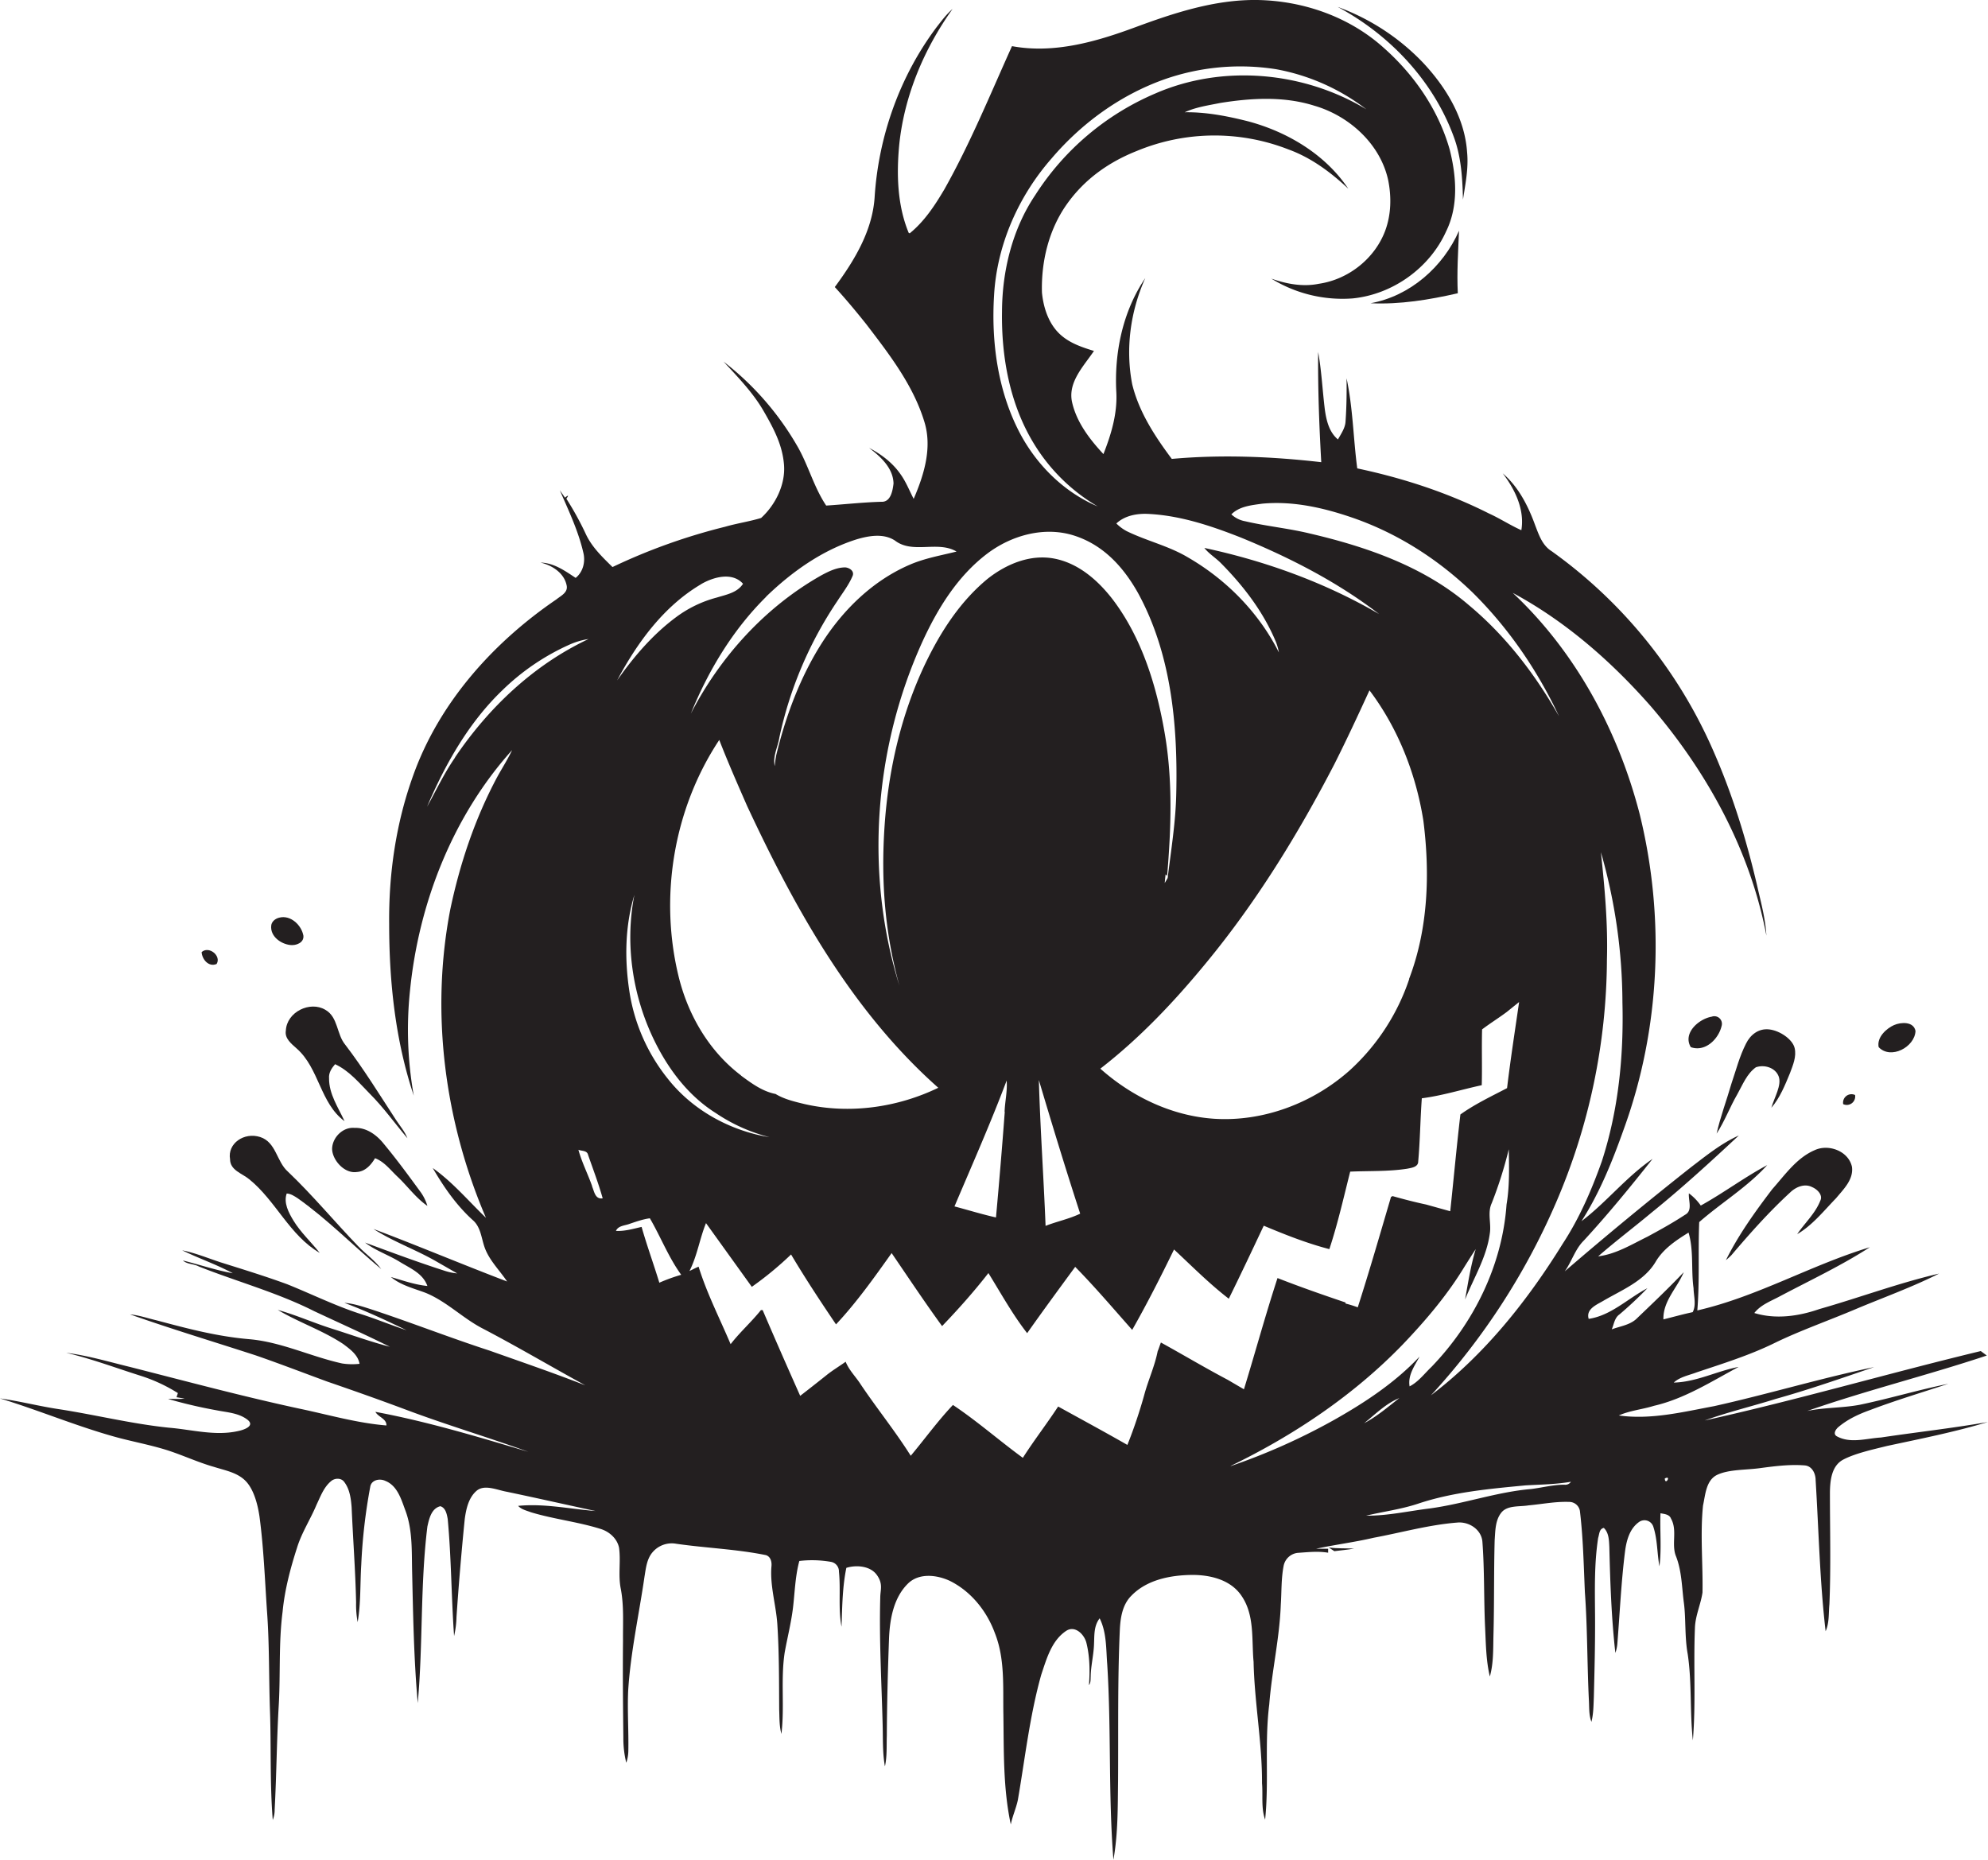 <svg id="Layer_1" data-name="Layer 1" xmlns="http://www.w3.org/2000/svg" viewBox="0 0 1154.5 1080"><title>biseeise_Black_HALLOWEEN_flat_black_logo_White_background_2e3bf5be-5c76-41ae-960e-b59fb2221689</title><path d="M844.2,79.3c4.4,11.7,5.1,24.3,5.4,36.6,1.4-9.1,3.3-18.2,2.4-27.4-1.3-19.9-12.2-37.8-25.6-52.1A129.9,129.9,0,0,0,776.8,4C807.1,20.2,832.3,46.9,844.2,79.3Z" fill="#231f20"/><path d="M1014,606c-3.8,7.4-5.8,15.4-8.5,23.3-2.8,9.7-6.4,19.2-8.6,29,4.7-7.2,7.7-15.4,12-22.8,3.1-5.5,5.5-11.9,10.8-15.7,4.8-1.7,11.2.1,13.2,5.2s-2.5,12.3-4.2,18.3c5-5.8,7.9-13.1,10.8-20.1,1.7-4.6,3.9-9.6,2.7-14.6s-8.5-10.1-14.8-10.8S1016.4,601.1,1014,606Z" fill="#231f20"/><path d="M795.9,176.1c17.1,0.8,34.1-2,50.7-5.8-0.6-12.1.2-24.2,0.7-36.3C838.1,155,818.8,172,795.9,176.1Z" fill="#231f20"/><path d="M1112.4,598.7c-1.1-5.6-8.4-5.2-12.5-3.4s-10.1,6.9-8.9,12.8C1098,615.5,1112,608.1,1112.4,598.7Z" fill="#231f20"/><path d="M1077.3,635.9a4.9,4.9,0,0,0-6.9,5.3A4.9,4.9,0,0,0,1077.3,635.9Z" fill="#231f20"/><path d="M1029.2,690.6c-9.9,13-19.6,26.5-26.9,41.2a39.9,39.9,0,0,0,3.2-2.9c10.8-12.7,21.8-25.1,34.1-36.4,3.3-3.2,8.4-5.4,12.8-3.1,2.9,1.2,6.4,4.6,4.7,7.9-2.9,7.4-9,12.9-13.4,19.4,8.9-5.2,15.5-13.6,22.6-20.9,4.3-5.2,10.2-10.8,9.2-18.2-2-9.2-13.7-13.5-21.8-9.6C1043.3,672.5,1036.6,682.3,1029.2,690.6Z" fill="#231f20"/><path d="M994.1,590.4c-7.6,1.3-17,9.6-12.2,17.7,8.3,3,16.1-4.6,17.9-12.3A4.4,4.4,0,0,0,994.1,590.4Z" fill="#231f20"/><path d="M774.9,900.8c3.8-.5,7.7-0.8,11.5-1.5-4.9-.2-9.8,0-14.7-0.6Z" fill="#231f20"/><path d="M125.8,559.8c2.9-4.7-4.5-10.7-8.7-6.9C117.3,557.1,121.2,561.8,125.8,559.8Z" fill="#231f20"/><path d="M1092.3,834.8c-8.4.5-17.5,3.6-25.4-.6-2.8-1.4-.7-4.4,1-5.7,5.3-4.4,11.6-7.3,18-9.6,15-5.7,30.4-10.3,45.6-15.3-17.3,3.5-34.2,8.6-51.5,12.2-10.1,1.9-20.5,1.5-30.5,3.6,34.4-12,69.8-20.7,104.3-32.2l-3.5-2.6c-53.6,12.9-106.5,28.4-160.3,40.3,13.5-4.9,27.5-8.2,41.2-12.5,19.3-5.4,38.2-12,57.2-18.5-31.2,6.5-61.9,15.8-93,22.7-18.2,3.4-36.7,8-55.3,5.4,6.5-2.9,13.7-3.5,20.4-5.6,17.8-4.1,33.3-14.1,49.2-22.6-12.7,2.4-24.5,8.8-37.7,9.1,3.6-3.3,8.7-4.2,13.2-5.9,15.2-5.1,30.7-9.9,45.2-17s31.3-13,46.9-19.6,33-12.8,48.8-20.8c-23.6,5.5-46.3,14-69.5,20.6-12.1,4.2-25.4,6.1-37.8,2.3,3.8-4.9,9.9-7,15.2-9.9,17.4-9.2,35.3-17.6,51.9-28.3-34.1,10.3-65.3,28.7-100.2,36.7,1.4-17,.4-34.3,1.1-51.3,12.9-11.3,27.9-20.3,39.5-33.1-13.3,7.1-25.4,16.2-38.6,23.5a31,31,0,0,0-6.9-7.1c-0.4,4.1,2.4,10.1-2.3,12.5-7,4.6-14.4,8.7-21.8,12.7-9.2,4.5-18.2,10.1-28.6,11.4,10.1-8.8,20.7-16.8,31-25.4,17.6-14.2,34.2-29.4,50.7-44.8-10.2,4.6-18.8,11.6-27.6,18.3q-37.4,29.5-73.5,60.6c4.1-5.7,6-12.9,11.1-17.9,14-15.2,27.1-31.2,39.9-47.4-15.2,10.4-26.7,25.1-41.3,36.2,10.7-16.7,18.1-35.2,24.7-53.8,21.1-58.2,23.9-122.7,9.1-182.7-12.5-48.3-37.1-94.1-73.7-128.4,30.7,16.5,57.4,39.9,80.3,66,32.6,38,57.6,83.5,67,133-0.5-8.7-2.6-17.2-4.6-25.6-6.3-27.8-14.6-55.2-26.1-81.4a280.1,280.1,0,0,0-94-116.2c-5.5-3.4-7.5-9.7-9.7-15.4-4-11-9.6-22-18.7-29.8,7.1,9.3,12.8,21,10.8,33-6.5-2.9-12.4-6.8-18.8-9.7-24.2-12.2-50.1-20.6-76.5-26.2-2.3-17.4-2.5-35.1-6.2-52.3,0.1,8.4,0,16.7-.6,25.1-0.2,3.8-2.6,7.1-4.4,10.4-5.1-4.2-6.7-10.9-7.6-17.2-1.4-11.2-1.9-22.5-3.9-33.6-0.2,21.3.6,42.7,1.8,64-28.8-3.3-57.9-4.5-86.8-1.9-9.8-13.1-19.1-27.3-23-43.4-4-20.7-1-42.4,7.6-61.6-13.1,19.3-18.1,43.4-16.8,66.5,0.6,12.3-3,24.3-7.5,35.7-8-8.6-15.6-18.5-18.2-30.1s6.7-20.9,12.7-29.8c-6.5-2-13.2-4.2-18.6-8.7-7.4-6.1-10.7-15.9-11.6-25.2-0.5-17.9,3.9-36.3,14.3-51.1S644,94.1,660.1,87.7a117.9,117.9,0,0,1,88.2-.9c13.2,4.8,24.6,13.3,34.7,22.8-13.4-20-35.4-33.1-58.4-39.2-11.9-3-24.3-5.4-36.6-5.2,6.5-3,13.7-4,20.6-5.4,18.1-2.9,37-4,54.7,1.6,20.3,5.9,38.4,22.3,42.9,43.4,1.9,9.6,1.7,19.7-1.7,29-6,16.3-21.4,28.5-38.6,31-9.3,1.9-18.8.1-27.6-3a78.7,78.7,0,0,0,47.2,11.5c23.2-2.3,44.7-17.6,54.3-38.9,7.3-14.8,6-32,2.1-47.5-6.5-23-20.6-43.5-38.4-59.2C783.5,9.7,756.7.4,730,0c-24.5-.3-48.2,7.5-70.9,15.9S612,31.3,587.7,26.8c-12.6,27.9-24.2,56.4-39.3,83.2-5.5,9.3-11.6,18.6-20.1,25.5l-0.6-.3c-6.6-16-7.1-33.9-5.5-51,2.9-28.5,14.4-55.8,31-79-3.6,3.1-6.4,6.9-9.3,10.6-21.4,28.5-33.8,63.5-36,99.1-1.4,19.4-11.8,36.5-23.1,51.8,6.4,7,12.4,14.2,18.3,21.6,13.3,17.4,27.2,35.3,33.7,56.6,4.7,15.1-.2,30.9-6.2,44.8-2.5-4.8-4.5-10-7.7-14.4-4.6-6.6-11.1-11.5-18.2-15.2,6.7,5.1,14,11.7,14.2,20.7-0.5,4.1-1.6,10.9-7.1,10.6-10.7.3-21.3,1.5-32,2.2-7-10.4-10.2-22.8-16.3-33.7a167.8,167.8,0,0,0-43.3-49.9c8.3,9,17,17.9,23.2,28.6s11,20,11.9,31.3S450.5,293,442,300.8c-6.9,2.1-14,3.1-20.9,5.1a343.4,343.4,0,0,0-65.4,23.4c-6-5.9-12.2-11.8-15.7-19.6a179.7,179.7,0,0,0-11.1-20.1c1-1.4,1.8-2.7-.8-0.6l-3-4.3c5.1,11.8,10.7,23.5,13.6,36,1.4,5.3,0,11.4-4.4,14.9-6.2-4.1-12.6-8.7-20.4-8.9,6.8,1.6,13.8,6.1,15.2,13.4,0.8,4-3.4,5.9-6,8-36.7,25-68,59.9-83.1,102.1-10,27.6-14.3,57.1-14,86.4,0,33.7,3.6,67.7,14.3,99.7a217.7,217.7,0,0,1-2.2-61c5.1-51,24.8-101.3,59.3-139.7-2.6,5.5-5.9,10.6-8.8,15.9-12.8,24-21.5,50-27.1,76.6-11.6,59.9-3.3,123.1,20.7,179.1-10.1-9.7-19.3-20.7-30.9-28.9,6.4,11,13.7,21.6,23.2,30.2,4.6,3.9,5,10.2,6.8,15.5,2.6,7.7,8.7,13.5,13.2,20.2-26-9.9-51.6-20.7-77.6-30.5,11.5,7.4,24.6,12,36.4,18.8l12.2,7a32.7,32.7,0,0,1-7.2-1.5c-15.6-5-30.9-10.7-46.3-16.4,6.1,4.7,13.5,7.1,20,11.1s13.6,6.8,16.2,14.1c-7.3-.7-14.2-3.2-21.2-5.2,5.8,4.8,13.3,6.6,20.2,9.2,12.2,5,21.5,14.7,33.1,20.7,20.1,10.5,39.7,22.1,59.6,33-18.4-7.2-37.1-13.6-55.7-20.2-23.1-7.5-45.7-16.4-68.8-24-5-1.6-10.1-3.3-15.4-3.7,12.3,4.6,24.3,10.2,36.1,15.9-8.5-2.8-16.8-6.2-25.3-9-15.1-4.7-29.3-11.8-44-17.7-12.8-4.7-25.9-8.7-38.9-12.8-7.3-2.4-14.5-5.4-22.1-6.9,9.7,4.7,19.9,8.2,29.4,13.3-9.8-1.7-19.3-5-29-7.4,2.6,2.3,6.4,1.9,9.3,3.5,22.2,8.8,45.5,15.1,66.9,25.9,14.7,6.9,29.5,13.5,44,20.7-11.2-2.9-22.2-6.9-33.3-10.4s-21-8-31.8-11c12.3,7.3,26.1,11.9,38,19.8,4,3,8.6,6.3,9.5,11.5a38.2,38.2,0,0,1-10.1-.2c-18.2-4-35.3-12.5-54-14.1s-36-6.2-53.6-10.9c-5.2-1.2-10.2-3-15.6-3.5,24.1,8.5,48.7,15.9,73,23.8,13.9,4.8,27.6,10.1,41.5,15.2,15.4,5.3,30.7,10.7,45.9,16.4,23.4,8.8,47.4,15.9,70.9,24.4-29.3-8.7-58.7-17.6-88.8-23.2,1.6,3,6.6,4,6.4,7.9-17.2-1.4-33.9-6.3-50.7-9.8-32.9-7.1-65.3-15.8-97.9-24.1-12.4-3-24.7-6.7-37.4-8.3,14.5,3.4,28.6,8.7,42.8,13.2A94,94,0,0,1,103.3,809l-0.8,2.4,4.7,0.8c-3.2.4-6.4,0.1-9.6,0.2a276,276,0,0,0,28.2,6.6c6,1.2,12.6,1.5,17.7,5.3s-2.1,6.1-5,6.7c-13.4,3.1-27-.8-40.4-1.9-21.4-2.2-42.3-7.4-63.5-10.7C23,816.7,11.6,813.7,0,812.1c22.3,6.8,43.9,15.9,66.4,22.2,9.7,2.7,19.6,4.5,29.2,7.4s18.9,7.4,28.8,10.2c6.3,2,13.3,3.2,18.1,8s7.1,13.4,8.2,20.8c2.4,18,3.1,36.1,4.3,54.2,1.5,19.7,1.1,39.5,1.8,59.2s-0.1,41.9,1.6,62.8a15.7,15.7,0,0,0,1.1-6c1.1-20.3,1.2-40.7,2.4-61,1-17.9-.1-36,2.2-53.8,1.2-12.7,4.5-25.2,8.4-37.3,2.7-8.8,7.8-16.5,11.3-24.9,2.3-4.8,4.2-10.2,8.4-13.7,2.1-1.9,5.9-2.1,7.7.4,3.2,4.2,3.9,9.6,4.3,14.7,0.8,18.4,2.2,36.9,2.6,55.3a55.1,55.1,0,0,0,.9,11.4c1.9-11,1.4-22.2,2.1-33.4a322.9,322.9,0,0,1,5.2-45.1c0.6-4.1,5.5-5.1,8.8-3.5,6.8,2.7,9.1,10.3,11.4,16.6,4.3,11,3.9,23,4.1,34.6,0.6,26,1,51.9,3.3,77.8,3.1-34.1,1.4-68.5,5.6-102.5,1-4.5,2.3-10.5,7.5-11.8,3.1,0.9,3.8,4.6,4.3,7.4,2.1,22.6,2.1,45.4,3.7,68a54.4,54.4,0,0,0,1.4-11.1c1.3-19,2.9-38,4.8-56.9,0.8-5.8,2.2-12.3,6.8-16.3s11.9-.5,17.6.5c17.2,3.6,34.4,7.5,51.6,11.2-15-1.2-30-4.5-45-3,1.9,2.1,4.8,2.7,7.4,3.7,13.2,4,27,5.5,40.2,9.6,5.2,1.5,9.9,5.6,11,11,1.1,7.9-.6,15.9,1,23.8,1.9,9.9,1.2,20.1,1.3,30.1-0.2,18.9,0,37.8.2,56.6a59.4,59.4,0,0,0,1.7,14.4,22.9,22.9,0,0,0,1.2-7.3c0.2-11.5-.6-23.1-0.1-34.6,1.4-22.3,6.3-44.2,9.5-66.3,0.8-4.8,1.3-10.1,4.6-14a14.6,14.6,0,0,1,13.8-5c17.3,2.5,34.9,3.1,52.1,6.6,2.8,0.9,3.5,4,3.2,6.6-0.9,11.2,2.6,22.1,3.4,33.2,1.1,16.6,1,33.2,1.1,49.8,0.2,4.7,0,9.6,1.3,14.2,1.9-15.7-.5-31.6,1.9-47.3,1.5-8.3,3.6-16.6,4.7-25s1.3-19,3.8-28.1a63.3,63.3,0,0,1,18.3.5,5.6,5.6,0,0,1,4.7,5.7c1.1,10.6-.5,21.4,1.5,32,0.4-11.4.5-23,2.8-34.2,5.7-1.8,13.9-1.2,17.7,4.1s2,8.7,2,13.1c-0.7,24.9.8,49.8,1.4,74.7,0.2,7.8-.1,15.6,1.3,23.4,1.3-5.8.9-11.9,1.1-17.8,0.1-19,.6-37.9,1.3-56.9,0.5-11.1,2.7-23.2,10.8-31.3,6.4-6.5,16.8-5.3,24.4-1.8,12.4,6.1,21.6,17.6,26.3,30.5,5.9,14.9,4.6,31.3,4.9,47.1,0.3,21.3-.2,42.9,4.3,63.9,1-4.9,3.1-9.4,4.1-14.2,4.2-24.3,6.9-49,13.6-72.8,3.1-9.2,6-19.9,14.6-25.5,5.1-3.2,10.4,2.2,11.6,7,2,8,2.1,16.4,1.5,24.6,1.1-1.4.9-3.4,1-5,0.1-6.1,1.6-12,1.9-18s-0.2-11.2,3.3-15.8c4.1,8.2,3.7,17.7,4.4,26.6,2.4,37.8.6,75.8,3.6,113.6,2.7-15.1,2.5-30.5,2.7-45.8,0.2-29.1-.3-58.2,1-87.2,0.3-7.2,1.4-15,6.7-20.3,9.1-9.4,22.9-12,35.5-12.1,10.6,0,22.4,2.9,28.6,12.3,7.6,11.2,5.7,25.4,6.9,38.2,0.5,23.6,5,46.9,4.9,70.5,0.6,7-.6,14.4,1.8,21.1,2.3-22.2-.4-44.7,2.4-66.9,1.5-19.4,6-38.5,6.7-57.9,0.5-7.4.2-14.9,1.6-22.3a9.4,9.4,0,0,1,8.1-7.8c5.9-.4,11.9-1.1,17.8-0.1v-2.3h-7c11.1-2.4,22.4-3.8,33.5-6.4,16.1-3,32-7.5,48.4-8.8,6.9-.7,14.3,4.1,14.7,11.4,1.2,16.1.8,32.3,1.5,48.5,0.5,9.8.5,19.8,2.8,29.5,2.2-7.8,1.9-16,2.1-24,0.5-18.4.2-36.8,0.7-55.2,0.4-5.4.3-11.4,3.8-15.9s10.6-3.4,15.9-4.3c7.8-.7,15.6-2.3,23.5-2a6.3,6.3,0,0,1,6.3,5.2c1.9,15.7,2.2,31.5,2.9,47.3,1.5,20.7,1.3,41.5,2.3,62.2,0.3,4.3-.1,8.9,1.5,13,1.2-4.7,1.2-9.6,1.4-14.4,0.4-15.7.8-31.3,0.7-47s-0.5-30.4,1.8-45.4c0.7-2.1.6-5.3,3.3-5.8,3,2.9,3,7.3,3.2,11.2,0.5,20.5,1.2,41,3.5,61.4a21.9,21.9,0,0,0,1.2-6c1.4-17.6,2.2-35.3,4.4-52.8,0.8-6.3,2.6-13.3,8.1-17.2a5.4,5.4,0,0,1,8.4,2.9c2.4,7.4,2.1,15.3,3.5,22.8,1.3-10.2.2-20.6,0.6-30.8,2.2,0.4,5.2.6,6.1,3.1,3.9,6.8,0,15.1,3,22.1,3.3,8.6,3.3,17.9,4.5,26.9s0.4,19.8,2.2,29.6c2.5,16.6,1.2,33.5,3,50.2,1.8-21.7.3-43.5,1.2-65.2,0.2-7.2,3.4-13.8,4.4-20.7,0.3-16.8-1.4-33.7.3-50.5,1.4-6.3,1.7-14.8,8.4-17.9s16.4-2.7,24.6-3.8,17.3-2.3,26-1.6c4.3,0.3,6.4,4.7,6.4,8.6,1.8,29.2,2.4,58.6,5.8,87.7,2.2-4.9,1.7-10.5,2.2-15.7,0.9-21.6.3-43.3,0.3-64.9,0.1-6.9.9-15.5,7.8-19.1s16.9-5.8,25.4-7.9c19.6-4.2,39.3-8.1,58.5-13.9C1133.9,829.4,1113,831.7,1092.3,834.8Zm-828-394.9c-6.3,9-11,19.1-16.3,28.6,10.6-24.8,24.2-48.9,43.8-67.7a133.9,133.9,0,0,1,38.6-26.3,42.9,42.9,0,0,1,11.4-3.4C309.9,386.1,283.7,411,264.2,439.9Zm79.6,249c-2.5-7.1-6-13.9-8-21.2,1.8,0.8,5,.3,5.6,2.9,2.9,8.4,6.1,16.7,8.5,25.3C345.5,696.6,345.1,691.7,343.8,688.9ZM942.2,582.1c0.8,31.1-2.3,62.6-12,92.4-5.9,16.6-13,33-22.7,47.8-20.5,33.1-45.3,64.3-76.5,88a397.8,397.8,0,0,0,72.5-111.6,360.5,360.5,0,0,0,29.7-141.5c0.6-20.8-1.3-41.6-3.5-62.3A318.2,318.2,0,0,1,942.2,582.1ZM733,292.5c17.9-1.7,35.8,2.4,52.6,8.2,26,9,49.6,24.1,69.4,43.2,21,20.7,37.9,45.4,50.4,72.1-13.7-24.2-30.9-46.7-52.4-64.6-26.1-22.4-59.4-33.9-92.4-41.6-12.4-3-25.1-4.2-37.5-7.1a15.7,15.7,0,0,1-8-4C719.8,294,726.7,293.4,733,292.5Zm85.4,276a125.6,125.6,0,0,1-34.7,53.2c-21.3,18.9-50,29.8-78.5,28-24.6-1.6-47.9-12.8-66.2-29.1,23-17.8,43.1-39.1,61.5-61.5,29.2-35.4,53.3-74.6,74.4-115.3,7.1-14.1,13.8-28.5,20.4-42.9,16.6,22,27,48.5,31.3,75.7C830.5,507.3,829.4,539.4,818.3,568.5Zm-150.5-270c18.3,1.1,35.8,7,52.8,13.7,28.3,11.6,55.9,25.7,80.2,44.4-31.4-18.3-66-30.8-101.5-38.4,2.7,3.4,6.5,5.7,9.5,8.7,13.3,13.4,25,28.7,32.2,46.2a33.5,33.5,0,0,1,1.6,5.8c-11.6-23.1-30.5-42.3-52.8-55.2-11.2-6.7-24.1-9.6-35.7-15.3a26,26,0,0,1-5.9-4.4C653.4,299.2,660.9,298,667.8,298.5ZM577.3,171.3C579,142,591.5,113.9,610.7,92c17.3-20.3,39.5-36.5,64.6-45.6a133.3,133.3,0,0,1,65.8-6.2,121.9,121.9,0,0,1,52.4,23.3c-36.4-22-83.4-26.3-122.6-9.2a154.8,154.8,0,0,0-69.7,59c-13.3,19.8-19.2,44-19.3,67.7-0.4,26.3,4.5,53.4,18.2,76.1a106.2,106.2,0,0,0,37.4,37c-19.7-8.3-35.7-24.3-45.5-43.1C579.4,226.7,575.6,198.5,577.3,171.3Zm-4.1,150.3c14.1-10.7,33.2-16.1,50.5-10.6s28.9,18.6,37.2,33.4c19.3,35.3,23.1,76.6,22.2,116.1-0.3,16.6-3,33-5,49.4l-1.7,2.9q0.2-2.5.5-5l0.9,0.8c2.3-27.3,3.3-54.9-1.3-82.1s-13.1-55.8-30.4-78.5c-8.5-11-19.8-20.9-33.8-23.6s-27.9,3.2-38.6,11.6c-16,13.1-27.4,30.8-36.3,49.3-14.1,29.5-21.5,61.9-23.7,94.4s0.3,62.6,8.6,92.7c-20.2-65.2-14.8-137.8,13.4-199.8C544.6,353.2,556.2,334.5,573.2,321.6Zm54.1,383.2c-6.4,3.1-13.5,4.5-20.1,7.1-1.1-28.2-3.1-56.4-3.9-84.7C611,653.1,618.9,679,627.3,704.8Zm-43.8-59.1q-2.3,30.7-5.1,61.3c-8.1-1.8-16.1-4.3-24.1-6.4,10.3-24.3,21-48.4,30.3-73.1C585.1,633.6,583.6,639.6,583.4,645.7ZM380.9,606.1c8.1,16,19.5,30.7,34.8,40.3a99.9,99.9,0,0,0,31.2,14c-22.7-3.7-44.4-15.5-58.8-33.6A106.8,106.8,0,0,1,365.4,575c-2.7-18.3-2.4-37.4,3-55.3C362.7,548.8,367.5,579.7,380.9,606.1Zm49.4,18.4c-18.2-13.8-30.3-34.3-35.9-56.2-11.8-46.8-3.4-98.3,23.3-138.6,5,12.9,10.6,25.6,16.2,38.4,27.9,59.8,61,119.3,111,163.6-23.8,11.5-51.6,15.4-77.5,9.5-5.8-1.4-11.9-2.8-17-5.9C442.7,633.8,436.3,629,430.3,624.6Zm14.6-278c15-14.5,32.6-27,52.6-33.3,7.1-2.1,15.6-3.6,22.2.7,10.4,8,24.8-.1,35.8,6.4-9.2,2.3-18.6,3.9-27.3,7.7-21.3,9.2-38.5,26-50.9,45.4s-21,42.3-26.5,65.1a62.4,62.4,0,0,0-.9,6.4c-1.2-5.8,1.8-11,2.7-16.6a226.5,226.5,0,0,1,33.7-79.3c3.1-4.8,6.7-9.4,8.9-14.7,1-2.8-2-4.6-4.3-4.8-5,0-9.6,2.3-13.9,4.6-32.6,18.4-58.7,47.2-75.8,80.3C411.3,389.5,425.6,365.7,444.9,346.6Zm-37.7-7.3c7.1-4.1,18-7.2,24.3-.2-3.3,5.2-9.7,6.3-15.2,8a69.1,69.1,0,0,0-23.4,11.2c-13.7,10.1-24.8,23.1-34.5,36.9C370,373.3,385.4,352.1,407.1,339.3ZM382.9,744.9c-3.3-10.8-7.2-21.5-10.3-32.4-4.9,1.1-9.8,2.6-14.9,2.3,1.3-2.9,4.7-3,7.4-3.9s8.1-2.9,12.3-3.4c6.3,10.8,10.8,22.6,18.2,32.8A101.1,101.1,0,0,0,382.9,744.9Zm291.3,34.7c-0.7,1.7-1.2,3.5-1.9,5.1-1.7,8.6-5.4,16.6-7.7,25s-6,19.8-9.9,29.4c-13.3-7.6-26.8-14.9-40.2-22.3-6.6,10.1-14,19.6-20.5,29.8-13.7-10-26.5-21.3-40.6-30.7-8.8,9.3-16.3,19.7-24.5,29.5-9-14.3-19.7-27.5-29.1-41.5-2.8-4.4-6.7-8.1-8.7-13.1-3.6,2.6-7.5,4.9-11,7.7s-10.2,8.1-15.4,12.1c-7.4-16.6-14.7-33.2-21.8-49.8h-1c-5.5,6.9-12.2,12.8-17.6,19.8-6.3-14.9-13.8-29.5-18.6-45-1.8.7-3.5,1.7-5.3,2.5,4.5-8.8,5.9-18.7,9.6-27.8l26.6,37a195.6,195.6,0,0,0,22.8-18.8c8.2,13.8,17.1,27.3,26.1,40.6,12-12.8,22.2-27.2,32.3-41.4,9.7,14.2,19.2,28.5,29.3,42.4,9.4-9.8,18.5-20,26.9-30.8,7.3,11.8,14,24,22.5,34.9,9.1-12.9,18.5-25.7,27.9-38.5,11.5,11.7,22.2,24.3,33.1,36.6,8.7-15.3,16.6-30.9,24.3-46.7,10.4,9.7,20.5,19.9,31.8,28.6,6.9-14,13.6-28.2,20.3-42.4,12.4,5.2,25,10.2,38.1,13.6,4.9-14.8,8.3-30,12.1-45,11-.5,22.2,0,33.1-1.7,2.4-.5,6.4-0.9,6.4-4.2,1.1-12.2,1.2-24.5,2.1-36.7,11.8-1.5,23.2-5.1,34.8-7.6,0.3-10.8-.1-21.6.2-32.4,4.6-3.5,9.6-6.6,14.3-10.1l7.2-5.8c-2.4,16.6-5,33.3-7,50-9.2,4.8-18.7,9.3-27.1,15.3-2.2,18.7-3.9,37.5-5.9,56.2l-14-3.9c-6.6-1.4-13.1-3.1-19.5-4.9l-0.9.5c-6.3,21.4-12.5,42.9-19.3,64.1a65.8,65.8,0,0,0-7.1-2.2v-0.6c-13.3-4.5-26.5-9.1-39.5-14.2-7,21.4-12.9,43.1-19.5,64.6l-9.4-5.5C699.9,794.4,687.2,786.8,674.3,779.7Zm40.5,71.7c36.7-17.8,71.2-40.9,99.7-70.3,13.4-14,26.1-28.9,36.2-45.6,2.1-3.3,4.2-6.7,6.4-10-2.9,9.6-4.4,19.4-6.2,29.3,5.1-12.7,12.6-24.7,14.4-38.5,0.9-5.8-1.5-12,1.1-17.5a238.4,238.4,0,0,0,9.9-31.3c0.2,10.8.5,21.5-1.3,32.1-2.5,35.4-19.1,68.9-43.6,94.3-4.1,3.9-7.6,8.7-12.7,11.3-1.1-6.5,2.9-11.9,5.8-17.3-14.2,15.1-31.6,26.6-49.5,36.7A365.9,365.9,0,0,1,714.7,851.4Zm98.2-39.6c-6.7,5.2-13.1,10.8-20.7,14.8C798.8,821.2,805,814.9,812.9,811.8Zm95.6,50.5c-6.5,0-12.8,1.7-19.2,2.5-20,1.7-39.1,8.6-59,11.3-12.3,1.5-24.5,4.3-37,4.2,10.1-2.4,20.4-3.7,30.3-7,20.1-6.7,41.3-8.6,62.3-10.6,8.8-.5,17.7-0.6,26.4-2.1A3.9,3.9,0,0,1,908.5,862.2ZM936,772c1.3-3,1.6-6.7,4.5-8.7a220.1,220.1,0,0,0,16.2-15.2c-11.3,5.9-21.1,15.9-34.1,17.8-1.7-5.8,4.7-8.2,8.7-10.6,10.8-6.3,23.4-11.3,30.1-22.4,4.4-7.6,11.9-12.6,19.2-17.1,3.1,10.5,1.4,21.5,2.9,32.3,0.1,4.6,1.7,9.7-.5,13.9-5.7,1.2-11.3,2.8-17,4.2-0.3-10.7,8-18.2,11.8-27.4-8.9,9.4-18.3,18.3-27.7,27.3C946.1,769.6,940.7,770.2,936,772Zm30.8,86.6c4.1-2.2.2,4.5,0,0h0Z" fill="#231f20"/><path d="M166,598.5c-0.8,4.6,3.3,7.7,6.3,10.4,13.1,11.5,13.6,31.8,27.8,42.2-3.7-8-9.1-15.8-9-24.9-0.3-3.2,1.5-5.9,3.5-8.2,8.2,3.8,14,10.9,20.2,17.2,8,8,14.5,17.2,21.8,25.8-1.5-3.9-4.3-7.1-6.6-10.6-9.6-14.7-18.8-29.7-29.5-43.7-5.1-6.1-4.1-16.1-11.6-20.3C180,581.1,166.5,587.7,166,598.5Z" fill="#231f20"/><path d="M205.9,655c-6.6-.6-12.5,5.2-13,11.5s6.7,15.3,14.4,14.1c4.8-.3,8.2-4.1,10.5-8,5.3,2,8.8,6.7,12.8,10.5,6,5.6,10.8,12.5,17.6,17.2a26.8,26.8,0,0,0-4.2-8.4c-6.8-9.3-13.6-18.6-21-27.5C218.9,659.2,212.9,654.7,205.9,655Z" fill="#231f20"/><path d="M144.7,684.8c15.5,12.5,23.4,32.6,41,42.8-5-6.3-11.1-11.9-15.3-18.8-2.8-4.6-5.8-10.3-3.9-15.7,2.4,0.1,4.4,1.5,6.3,2.7,17.4,12.3,32.3,27.6,48.6,41.2-3.7-5.1-9-8.7-13.3-13.2-13.8-14.3-26.5-29.7-40.9-43.4-6.6-5.8-6.8-17.1-16.1-20.1S132,664,133.6,673.2C133.6,679.6,140.6,681.4,144.7,684.8Z" fill="#231f20"/><path d="M168.6,548.8c3.3,0.4,8-1.3,7.6-5.4-1.1-6.2-7.5-12.2-14-10.5-2.2.5-4.5,2.2-4.7,4.7C156.9,543.8,163.1,548.2,168.6,548.8Z" fill="#231f20"/></svg>